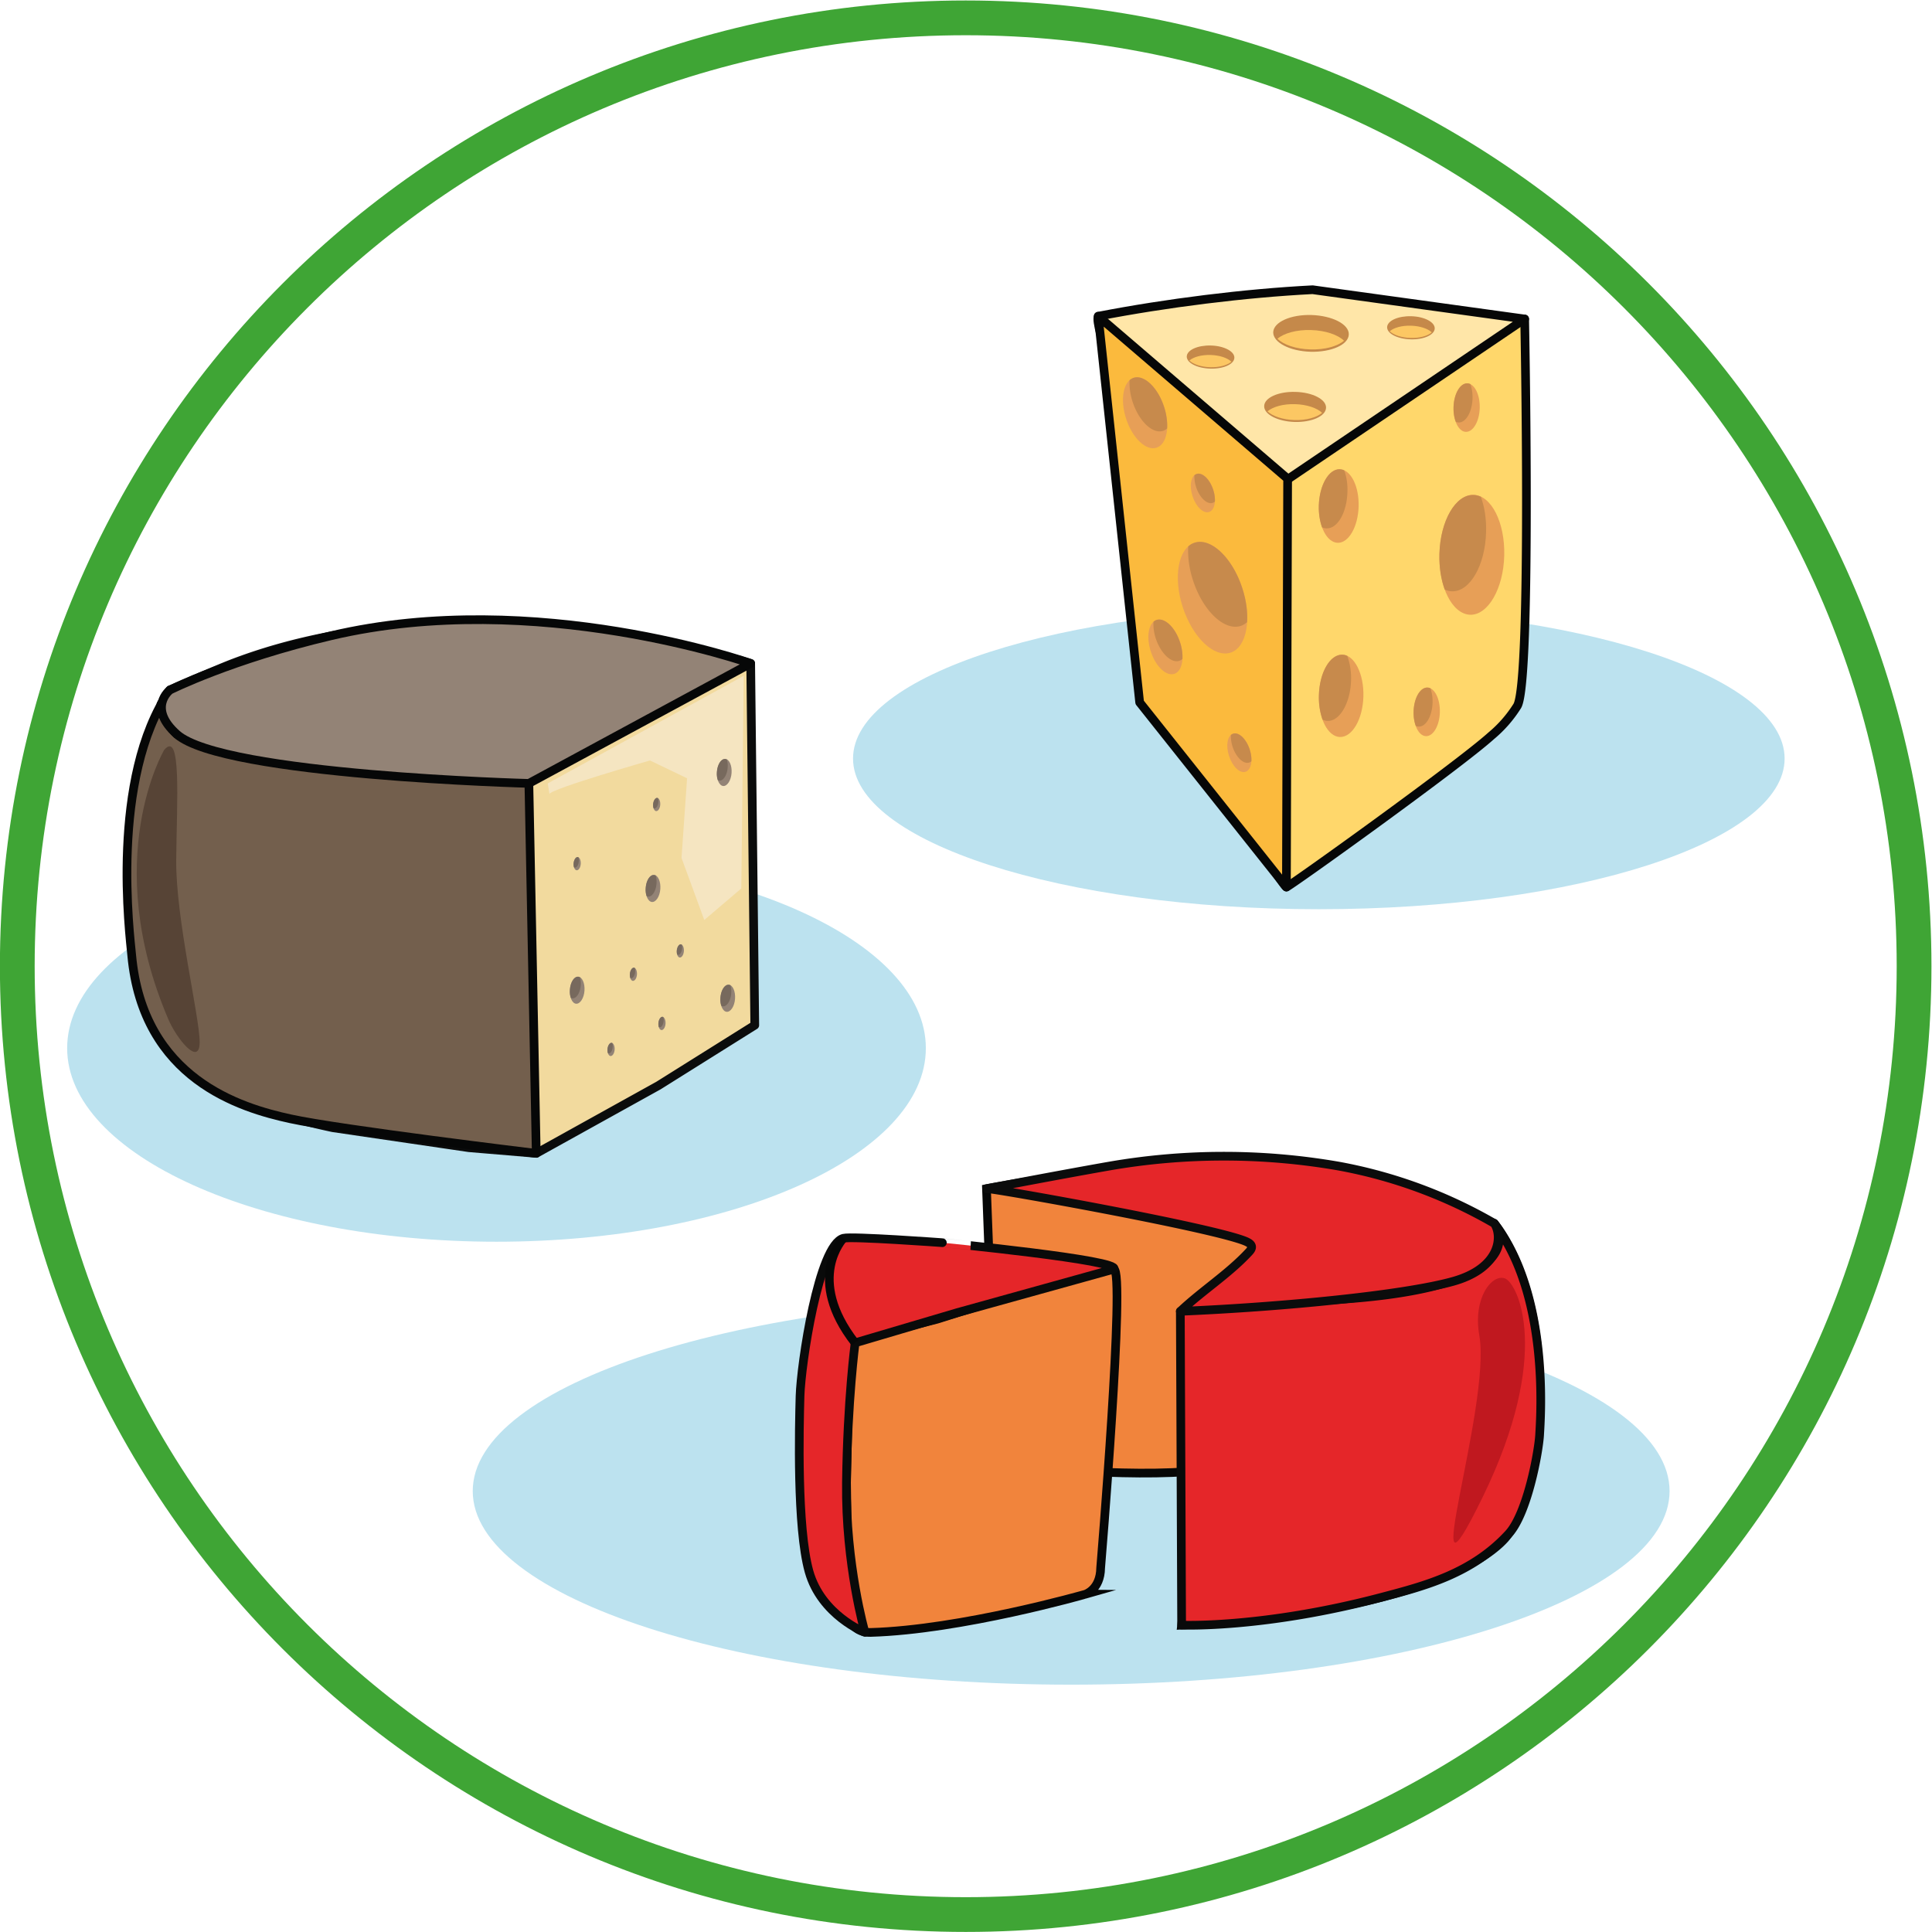 <?xml version="1.0" encoding="UTF-8" standalone="no"?><svg xmlns="http://www.w3.org/2000/svg" xml:space="preserve" viewBox="0 0 296.41 296.41"><defs><clipPath id="a" clipPathUnits="userSpaceOnUse"><path d="M0 222.3h222.3V0H0Z"/></clipPath><clipPath id="b" clipPathUnits="userSpaceOnUse"><path d="M0 222.3h222.3V0H0Z"/></clipPath></defs><g clip-path="url(#a)" transform="matrix(1.333 0 0 -1.333 0 296.4)"><path d="M0 0c0-60.28-48.87-109.15-109.15-109.15-60.29 0-109.16 48.87-109.16 109.15 0 60.28 48.87 109.15 109.16 109.15C-48.87 109.15 0 60.28 0 0Z" style="fill:none;stroke:#3fa535;stroke-width:4;stroke-linecap:butt;stroke-linejoin:miter;stroke-miterlimit:10;stroke-dasharray:none;stroke-opacity:1" transform="translate(220.3 111.15)"/></g><g clip-path="url(#b)" transform="matrix(1.333 0 0 -1.333 0 296.4)"><path d="M0 0c0-9.58-24-17.34-53.61-17.34-29.6 0-53.61 7.76-53.61 17.34s24 17.34 53.6 17.34C-24 17.34 0 9.58 0 0" style="fill:#bce2ef;fill-opacity:1;fill-rule:nonzero;stroke:none" transform="translate(205.4 135.05)"/><path d="M0 0c0-12.3-30.84-22.28-68.88-22.28-38.03 0-68.87 9.98-68.87 22.28s30.84 22.28 68.88 22.28C-30.84 22.28 0 12.3 0 0" style="fill:#bce2ef;fill-opacity:1;fill-rule:nonzero;stroke:none" transform="translate(192.16 50.74)"/><path d="M0 0c0-12.3-22.12-22.28-49.41-22.28-27.3 0-49.42 9.98-49.42 22.28s22.12 22.28 49.41 22.28C-22.12 22.28 0 12.3 0 0" style="fill:#bce2ef;fill-opacity:1;fill-rule:nonzero;stroke:none" transform="translate(106.56 101.72)"/><path d="m0 0-.4 10.59s16.07 3.11 24.2 2.53c8.1-.58 13.16-.92 13.16-.92s13.06-2.8 14.7-3.26c1.63-.46 6.38-2.35 6.38-2.35s5.22-6.03 5.22-19.14c0-12.3-3.6-16.62-3.6-16.62s-4.98-8.63-37.6-10.48l2.05 17.81c-7.6-.96-23.7.59-23.93.87C-.02-20.72.12-3.21 0 0" style="fill:#f1843c;fill-opacity:1;fill-rule:nonzero;stroke:none" transform="translate(113.94 74.96)"/><path d="m0 0-.4 10.59s16.07 3.11 24.2 2.53c8.1-.58 13.16-.92 13.16-.92s13.06-2.8 14.7-3.26c1.63-.46 6.38-2.35 6.38-2.35s5.22-6.03 5.22-19.14c0-12.3-3.6-16.62-3.6-16.62s-4.98-8.63-37.6-10.48l2.05 17.81c-7.6-.96-23.7.59-23.93.87C-.02-20.72.12-3.21 0 0Z" style="fill:none;stroke:#060707;stroke-width:1;stroke-linecap:butt;stroke-linejoin:miter;stroke-miterlimit:10;stroke-dasharray:none;stroke-opacity:1" transform="translate(113.94 74.96)"/><path d="M0 0s5.92-7.73-20.53-8.9a228.2 228.2 0 0 1-15.6-1.22l.15-36.12s9.37-.4 23.03 3.21c4.96 1.31 10.36 2.7 14.58 7.27 2.2 2.36 3.48 9.5 3.59 11.4C5.32-22.49 6.43-8.34 0 0" style="fill:#e52629;fill-opacity:1;fill-rule:nonzero;stroke:none" transform="translate(171.98 81.55)"/><path d="M0 0s5.92-7.73-20.53-8.9a228.2 228.2 0 0 1-15.6-1.22l.15-36.12s9.37-.4 23.03 3.21c4.96 1.31 10.36 2.7 14.58 7.27 2.2 2.36 3.48 9.5 3.59 11.4C5.32-22.49 6.43-8.34 0 0Z" style="fill:none;stroke:#090a0a;stroke-width:1;stroke-linecap:round;stroke-linejoin:round;stroke-miterlimit:10;stroke-dasharray:none;stroke-opacity:1" transform="translate(171.98 81.55)"/><path d="M0 0c.95-1.33.87-5.14-4.83-6.7-5.7-1.56-19.44-2.92-31.3-3.42 2.48 2.35 5.55 4.3 7.87 6.8.17.18.36.4.33.65-.04.3-.36.46-.64.59C-32.31-.47-57.82 4.08-58.42 4c.51.07 7.86 1.5 14.13 2.6a77.18 77.18 0 0 0 26.35 0A55.83 55.83 0 0 0 0 0" style="fill:#e52629;fill-opacity:1;fill-rule:nonzero;stroke:#0b0c0c;stroke-width:1;stroke-linecap:round;stroke-linejoin:round;stroke-miterlimit:10;stroke-dasharray:none;stroke-opacity:1" transform="translate(171.98 81.55)"/><path d="M0 0s2.88 34.52 1.51 34.37c-3.58-.38-20.35-5.75-20.35-5.75l-8.2-2.08s-1.66-.06-1.81-2.31c-.15-2.26-.4-14.42-.4-14.42l.15-10.35.2-5.4s.53-1.54 2.42-1.49c10.43.3 24.7 4.39 24.7 4.39S-.03-2.52 0 0" style="fill:#f1843c;fill-opacity:1;fill-rule:nonzero;stroke:none" transform="translate(126.68 41.9)"/><path d="M0 0s2.88 34.52 1.51 34.37c-3.58-.38-20.35-5.75-20.35-5.75l-8.2-2.08s-1.66-.06-1.81-2.31c-.15-2.26-.4-14.42-.4-14.42l.15-10.35.2-5.4s.53-1.54 2.42-1.49c10.43.3 24.7 4.39 24.7 4.39S-.03-2.52 0 0z" style="fill:none;stroke:#060707;stroke-width:1;stroke-linecap:butt;stroke-linejoin:miter;stroke-miterlimit:10;stroke-dasharray:none;stroke-opacity:1" transform="translate(126.68 41.9)"/><path d="m0 0-18-5-11.77-3.48s-.88-6.63-1-16.08c-.11-9.46 2.13-17.24 2.13-17.24s-5.02 1.95-6.44 7.02c-1.41 5.07-1.13 16.56-1.03 20.17.1 3.6 2.14 17.44 5 18.17.97.25 11.38-.51 11.38-.51S1.06 1.02 0 0" style="fill:#e52629;fill-opacity:1;fill-rule:nonzero;stroke:none" transform="translate(128.19 76.28)"/><path d="m0 0-18-5-11.77-3.48s-.88-6.63-1-16.08c-.11-9.46 2.13-17.24 2.13-17.24s-5.02 1.95-6.44 7.02c-1.41 5.07-1.13 16.56-1.03 20.17.1 3.6 2.14 17.44 5 18.17.97.25 11.38-.51 11.38-.51S1.06 1.02 0 0z" style="fill:none;stroke:#090a0a;stroke-width:1;stroke-linecap:round;stroke-linejoin:round;stroke-miterlimit:10;stroke-dasharray:none;stroke-opacity:1" transform="translate(128.19 76.28)"/><path d="M0 0s-4.42-4.63 1.34-12.04" style="fill:none;stroke:#060707;stroke-width:1;stroke-linecap:butt;stroke-linejoin:miter;stroke-miterlimit:10;stroke-dasharray:none;stroke-opacity:1" transform="translate(97.07 79.84)"/><path d="M0 0c1.48-.53 5.5-8.66-2.55-25.17-8.06-16.5 1.05 10.49-.39 18.6C-3.7-2.23-1.48.53 0 0" style="fill:#c0181f;fill-opacity:1;fill-rule:nonzero;stroke:none" transform="translate(173.2 75.22)"/><path d="M0 0s-43.05-12.58-43.03-39.6c0-1.56 1.3-2.83 2.06-4.18 4-7.07 13.14-21.55 13.55-21.6.24-.02 19.76 13.97 23.56 17.4a14.41 14.41 0 0 1 3.02 3.46C.82-41.6 0 0 0 0" style="fill:#ffd76b;fill-opacity:1;fill-rule:nonzero;stroke:none" transform="translate(175.48 185.64)"/><path d="M0 0s-43.05-12.58-43.03-39.6c0-1.56 1.3-2.83 2.06-4.18 4-7.07 13.14-21.55 13.55-21.6.24-.02 19.76 13.97 23.56 17.4a14.41 14.41 0 0 1 3.02 3.46C.82-41.6 0 0 0 0Z" style="fill:none;stroke:#060707;stroke-width:1;stroke-linecap:round;stroke-linejoin:round;stroke-miterlimit:10;stroke-dasharray:none;stroke-opacity:1" transform="translate(175.48 185.64)"/><path d="m0 0-24.41 3.37c-7.8-.4-16.83-1.53-24.67-3.05-.48-1.12 2.91-9.57 3.47-12.14.26-1.16.53-2.35 1.12-3.39 1.6-2.87 4.97-2.3 7.8-2.47l6.54-.4 2.66-.52z" style="fill:#ffe6a8;fill-opacity:1;fill-rule:nonzero;stroke:none" transform="translate(175.48 185.64)"/><path d="m0 0-24.41 3.37c-7.8-.4-16.83-1.53-24.67-3.05-.48-1.12 2.91-9.57 3.47-12.14.26-1.16.53-2.35 1.12-3.39 1.6-2.87 4.97-2.3 7.8-2.47l6.54-.4 2.66-.52z" style="fill:none;stroke:#060707;stroke-width:1;stroke-linecap:round;stroke-linejoin:round;stroke-miterlimit:10;stroke-dasharray:none;stroke-opacity:1" transform="translate(175.48 185.64)"/><path d="m0 0 21.8-18.7-.14-47L4.77-44.45Z" style="fill:#fbba3d;fill-opacity:1;fill-rule:nonzero;stroke:none" transform="translate(126.4 185.96)"/><path d="m0 0 21.8-18.7-.14-47L4.77-44.45Z" style="fill:none;stroke:#060707;stroke-width:1;stroke-linecap:round;stroke-linejoin:round;stroke-miterlimit:10;stroke-dasharray:none;stroke-opacity:1" transform="translate(126.4 185.96)"/><path d="M0 0c-.1-3.81-1.87-6.85-3.92-6.8-2.06.07-3.65 3.2-3.54 7.01.11 3.81 1.87 6.85 3.93 6.8C-1.47 6.93.1 3.8 0 0" style="fill:#e79f57;fill-opacity:1;fill-rule:nonzero;stroke:none" transform="translate(173.13 158.4)"/><path d="M0 0c-.04-1.53.19-2.94.61-4.1.27-.12.55-.2.84-.2 2.06-.06 3.81 2.98 3.92 6.78.05 1.53-.18 2.94-.6 4.1-.27.12-.55.2-.84.2C1.86 6.86.1 3.82 0 0" style="fill:#c78a4c;fill-opacity:1;fill-rule:nonzero;stroke:none" transform="translate(165.67 158.6)"/><path d="M0 0c-.07-2.62-1.28-4.7-2.7-4.67-1.41.04-2.5 2.2-2.42 4.82.07 2.61 1.28 4.7 2.7 4.66C-1.03 4.77.07 2.6 0 0" style="fill:#e79f57;fill-opacity:1;fill-rule:nonzero;stroke:none" transform="translate(156.92 142.2)"/><path d="M0 0a7.7 7.7 0 0 1 .42-2.81C.6-2.9.8-2.96 1-2.96 2.4-3 3.62-.9 3.7 1.71a7.66 7.66 0 0 1-.43 2.81c-.18.09-.37.14-.57.14C1.28 4.7.07 2.62 0 0" style="fill:#c78a4c;fill-opacity:1;fill-rule:nonzero;stroke:none" transform="translate(151.8 142.34)"/><path d="M0 0c-.07-2.34-1.15-4.2-2.41-4.17-1.26.04-2.24 1.96-2.17 4.3.07 2.34 1.15 4.2 2.41 4.17C-.9 4.26.07 2.34 0 0" style="fill:#e79f57;fill-opacity:1;fill-rule:nonzero;stroke:none" transform="translate(156.37 164.05)"/><path d="M0 0c-.03-.94.12-1.8.37-2.52.17-.07.34-.12.52-.12 1.26-.04 2.34 1.83 2.4 4.17.04.93-.1 1.8-.37 2.51-.16.08-.33.12-.51.13C1.14 4.2.07 2.34 0 0" style="fill:#c78a4c;fill-opacity:1;fill-rule:nonzero;stroke:none" transform="translate(151.79 164.18)"/><path d="M0 0c.73-2.22 2.3-3.7 3.5-3.3 1.2.39 1.58 2.51.85 4.73-.73 2.22-2.3 3.7-3.5 3.31C-.35 4.34-.73 2.22 0 0" style="fill:#e79f57;fill-opacity:1;fill-rule:nonzero;stroke:none" transform="translate(129.62 174.13)"/><path d="M0 0c.3-.9.4-1.76.36-2.52a1.32 1.32 0 0 0-.46-.27c-1.2-.4-2.77 1.09-3.5 3.3-.3.9-.4 1.77-.36 2.53.14.12.29.21.46.27C-2.3 3.7-.73 2.22 0 0" style="fill:#c78a4c;fill-opacity:1;fill-rule:nonzero;stroke:none" transform="translate(133.97 175.56)"/><path d="M0 0c1.15-3.49 3.6-5.81 5.5-5.2 1.88.63 2.48 3.96 1.33 7.45s-3.6 5.81-5.5 5.19C-.54 6.82-1.14 3.49 0 0" style="fill:#e79f57;fill-opacity:1;fill-rule:nonzero;stroke:none" transform="translate(136.14 152.44)"/><path d="M0 0c.46-1.4.64-2.77.56-3.95a2.07 2.07 0 0 0-.71-.43C-2.04-5-4.5-2.68-5.65.82c-.46 1.4-.63 2.76-.56 3.95.21.19.45.33.72.42C-3.61 5.81-1.15 3.5 0 0" style="fill:#c78a4c;fill-opacity:1;fill-rule:nonzero;stroke:none" transform="translate(142.97 154.7)"/><path d="M0 0c.4-1.21 1.25-2.02 1.9-1.8.67.21.87 1.37.47 2.58S1.12 2.8.47 2.58C-.2 2.37-.4 1.21 0 0" style="fill:#e79f57;fill-opacity:1;fill-rule:nonzero;stroke:none" transform="translate(137.26 165.23)"/><path d="M0 0c.16-.48.22-.96.2-1.37a.74.74 0 0 0-.25-.15c-.66-.22-1.51.6-1.91 1.8-.16.49-.22.97-.2 1.38.08.06.16.11.25.14C-1.25 2.02-.4 1.21 0 0" style="fill:#c78a4c;fill-opacity:1;fill-rule:nonzero;stroke:none" transform="translate(139.63 166)"/><path d="M0 0c.56-1.71 1.77-2.86 2.7-2.55.93.3 1.22 1.94.66 3.65-.57 1.72-1.78 2.86-2.7 2.56C-.27 3.36-.57 1.7 0 0" style="fill:#e79f57;fill-opacity:1;fill-rule:nonzero;stroke:none" transform="translate(132.46 147.35)"/><path d="M0 0c.23-.69.31-1.36.28-1.94a1 1 0 0 0-.36-.21C-1-2.45-2.2-1.31-2.78.4a5.3 5.3 0 0 0-.27 1.94c.1.1.22.17.35.21.93.3 2.14-.84 2.7-2.55" style="fill:#c78a4c;fill-opacity:1;fill-rule:nonzero;stroke:none" transform="translate(135.81 148.45)"/><path d="M0 0c.4-1.21 1.25-2.02 1.9-1.8.66.21.87 1.37.47 2.58S1.12 2.8.47 2.58C-.2 2.38-.4 1.21 0 0" style="fill:#e79f57;fill-opacity:1;fill-rule:nonzero;stroke:none" transform="translate(141.46 135.33)"/><path d="M0 0c.16-.49.22-.96.2-1.37a.71.71 0 0 0-.25-.15c-.66-.22-1.51.6-1.91 1.8-.16.49-.22.97-.2 1.38.08.06.16.11.25.14C-1.25 2.02-.4 1.21 0 0" style="fill:#c78a4c;fill-opacity:1;fill-rule:nonzero;stroke:none" transform="translate(143.83 136.11)"/><path d="M0 0c-.04-1.54-.76-2.78-1.6-2.75-.83.02-1.47 1.3-1.42 2.84.04 1.54.75 2.77 1.59 2.75C-.6 2.82.04 1.54 0 0" style="fill:#e79f57;fill-opacity:1;fill-rule:nonzero;stroke:none" transform="translate(165.72 140.38)"/><path d="M0 0c-.02-.62.08-1.2.25-1.66.1-.05.22-.08.34-.08.83-.03 1.54 1.2 1.59 2.75.02.62-.08 1.19-.25 1.66a.84.84 0 0 1-.34.08C.76 2.78.04 1.55 0 0" style="fill:#c78a4c;fill-opacity:1;fill-rule:nonzero;stroke:none" transform="translate(162.7 140.47)"/><path d="M0 0c-.04-1.54-.76-2.78-1.6-2.75-.82.02-1.47 1.3-1.42 2.84.04 1.54.75 2.77 1.59 2.75C-.6 2.8.04 1.54 0 0" style="fill:#e79f57;fill-opacity:1;fill-rule:nonzero;stroke:none" transform="translate(170.31 175.4)"/><path d="M0 0c-.02-.62.08-1.2.25-1.66.1-.05.22-.08.34-.09.83-.02 1.54 1.21 1.59 2.76.02.62-.08 1.19-.25 1.66a.84.84 0 0 1-.34.08C.76 2.78.04 1.55 0 0" style="fill:#c78a4c;fill-opacity:1;fill-rule:nonzero;stroke:none" transform="translate(167.3 175.48)"/><path d="M0 0c-.03-.96-1.64-1.68-3.61-1.63-1.97.06-3.54.88-3.51 1.83.02.96 1.64 1.69 3.6 1.63C-1.54 1.78.04.96 0 0" style="fill:#c5894a;fill-opacity:1;fill-rule:nonzero;stroke:none" transform="translate(152.62 175.42)"/><path d="M0 0c-1.36.04-2.55-.3-3.17-.83.59-.56 1.76-.96 3.12-1 1.36-.04 2.55.3 3.17.83-.59.56-1.76.96-3.12 1" style="fill:#fcc763;fill-opacity:1;fill-rule:nonzero;stroke:none" transform="translate(149.05 175.84)"/><path d="M0 0c-.03-1.17-2-2.05-4.4-1.99C-6.8-1.92-8.72-.92-8.7.26c.04 1.16 2 2.05 4.4 1.98C-1.88 2.16.04 1.17 0 0" style="fill:#c5894a;fill-opacity:1;fill-rule:nonzero;stroke:none" transform="translate(155.24 183.86)"/><path d="M0 0c-1.66.05-3.11-.36-3.86-1 .7-.7 2.14-1.19 3.8-1.23 1.66-.05 3.1.36 3.86 1C3.09-.54 1.66-.05 0 0" style="fill:#fcc763;fill-opacity:1;fill-rule:nonzero;stroke:none" transform="translate(150.89 184.37)"/><path d="M0 0c-.02-.74-1.26-1.3-2.78-1.25-1.51.04-2.72.67-2.7 1.4.02.74 1.26 1.3 2.78 1.26C-1.2 1.37.02.74 0 0" style="fill:#c5894a;fill-opacity:1;fill-rule:nonzero;stroke:none" transform="translate(142.07 181.18)"/><path d="M0 0c-1.05.03-1.97-.23-2.44-.64.45-.43 1.35-.74 2.4-.77 1.05-.03 1.96.23 2.44.63-.45.44-1.35.75-2.4.78" style="fill:#fcc763;fill-opacity:1;fill-rule:nonzero;stroke:none" transform="translate(139.33 181.5)"/><path d="M0 0c-.02-.73-1.26-1.3-2.78-1.25-1.51.04-2.72.67-2.7 1.4.02.74 1.26 1.3 2.78 1.26C-1.2 1.37.02.74 0 0" style="fill:#c5894a;fill-opacity:1;fill-rule:nonzero;stroke:none" transform="translate(165.13 184.55)"/><path d="M0 0c-1.05.03-1.97-.23-2.44-.64.45-.43 1.35-.74 2.4-.77 1.05-.03 1.97.23 2.44.64-.45.43-1.35.74-2.4.77" style="fill:#fcc763;fill-opacity:1;fill-rule:nonzero;stroke:none" transform="translate(162.39 184.87)"/><path d="M0 0s-32.67 10.35-59.7-.03c-1.8-.69-7.14-3.02-7.14-3.02l-1.03-1.63s3.1-43.4 8.38-45.46a81.53 81.53 0 0 1 11.4-3.3l15.67-2.3 7.74-.65 14.06 7.8L.47-41.64z" style="fill:#f2da9e;fill-opacity:1;fill-rule:nonzero;stroke:none" transform="translate(86.4 146)"/><path d="M0 0s-32.67 10.35-59.7-.03c-1.8-.69-7.14-3.02-7.14-3.02l-1.03-1.63s3.1-43.4 8.38-45.46a81.53 81.53 0 0 1 11.4-3.3l15.67-2.3 7.74-.65 14.06 7.8L.47-41.64z" style="fill:none;stroke:#0b0c0c;stroke-width:1;stroke-linecap:round;stroke-linejoin:round;stroke-miterlimit:10;stroke-dasharray:none;stroke-opacity:1" transform="translate(86.4 146)"/><path d="M0 0s-1.64-2.85.8-5.1c2.43-2.25 40.51-5.66 40.51-5.66l.85-42.57s-22.6 2.73-28.3 3.98C8.16-48.11-3.1-44.78-4.4-30.54-4.6-28.3-6.97-10.16 0 0" style="fill:#735f4d;fill-opacity:1;fill-rule:nonzero;stroke:none" transform="translate(19.56 142.94)"/><path d="M0 0s-1.64-2.85.8-5.1c2.43-2.25 40.51-5.66 40.51-5.66l.85-42.57s-22.6 2.73-28.3 3.98C8.16-48.11-3.1-44.78-4.4-30.54-4.6-28.3-6.97-10.16 0 0Z" style="fill:none;stroke:#060707;stroke-width:1;stroke-linecap:round;stroke-linejoin:round;stroke-miterlimit:10;stroke-dasharray:none;stroke-opacity:1" transform="translate(19.56 142.94)"/><path d="M0 0s-24.68 8.74-48.28 3.19C-59.8.48-66.84-3.06-66.84-3.06s-2.65-2.04.8-5.1c5.33-4.72 40.51-5.65 40.51-5.65z" style="fill:#938376;fill-opacity:1;fill-rule:nonzero;stroke:none" transform="translate(86.4 146)"/><path d="M0 0s-24.68 8.74-48.28 3.19C-59.8.48-66.84-3.06-66.84-3.06s-2.65-2.04.8-5.1c5.33-4.72 40.51-5.65 40.51-5.65z" style="fill:none;stroke:#060707;stroke-width:1;stroke-linecap:round;stroke-linejoin:round;stroke-miterlimit:10;stroke-dasharray:none;stroke-opacity:1" transform="translate(86.4 146)"/><path d="M0 0c.2.61 11.57 3.86 11.57 3.86l4.27-2.05-.64-9.17 2.62-7.14 4.26 3.63.28 24.47L-.2 1.22Z" style="fill:#f5e5c1;fill-opacity:1;fill-rule:nonzero;stroke:none" transform="translate(63.24 130.97)"/><path d="M0 0s-7.42-12.53.47-31c.94-2.22 3.61-5.54 3.61-2.63 0 2.9-2.76 14.19-2.7 20.97C1.45-5.88 2.01 2.35 0 0" style="fill:#574436;fill-opacity:1;fill-rule:nonzero;stroke:none" transform="translate(18.9 136.05)"/><path d="M0 0c-.06-.86-.5-1.53-.96-1.5-.46.04-.79.77-.72 1.63.06.86.49 1.52.96 1.49C-.26 1.58.06.86 0 0" style="fill:#938376;fill-opacity:1;fill-rule:nonzero;stroke:none" transform="translate(67.27 108.33)"/><path d="M0 0c-.03-.34.01-.67.1-.93A.48.48 0 0 1 .28-1c.47-.03.9.64.96 1.5.03.34-.01.66-.1.93a.48.48 0 0 1-.18.05C.49 1.53.06.86 0 0" style="fill:#77695d;fill-opacity:1;fill-rule:nonzero;stroke:none" transform="translate(65.6 108.45)"/><path d="M0 0c-.06-.86-.5-1.53-.96-1.5-.46.04-.79.77-.72 1.63.06.86.49 1.52.96 1.49C-.26 1.58.06.86 0 0" style="fill:#938376;fill-opacity:1;fill-rule:nonzero;stroke:none" transform="translate(76 120.04)"/><path d="M0 0c-.03-.34.01-.67.1-.93A.48.48 0 0 1 .28-1c.47-.03.9.64.96 1.5.03.34-.01.66-.1.93a.48.48 0 0 1-.18.05C.49 1.53.06.86 0 0" style="fill:#77695d;fill-opacity:1;fill-rule:nonzero;stroke:none" transform="translate(74.32 120.16)"/><path d="M0 0c-.06-.86-.5-1.53-.96-1.5-.46.04-.79.77-.72 1.63.06.86.49 1.52.96 1.49C-.26 1.58.06.86 0 0" style="fill:#938376;fill-opacity:1;fill-rule:nonzero;stroke:none" transform="translate(84.6 107.4)"/><path d="M0 0c-.03-.34.01-.67.1-.93A.48.48 0 0 1 .28-1c.47-.03.9.64.96 1.5.03.34-.01.66-.1.93a.48.48 0 0 1-.18.05C.49 1.53.06.86 0 0" style="fill:#77695d;fill-opacity:1;fill-rule:nonzero;stroke:none" transform="translate(82.92 107.53)"/><path d="M0 0c-.06-.86-.5-1.53-.96-1.5-.46.04-.79.77-.72 1.63.06.86.49 1.52.96 1.49C-.26 1.58.06.86 0 0" style="fill:#938376;fill-opacity:1;fill-rule:nonzero;stroke:none" transform="translate(84.2 133.39)"/><path d="M0 0c-.03-.34.01-.67.1-.93A.48.48 0 0 1 .28-1c.47-.03.9.64.96 1.5.03.34-.01.66-.1.93a.48.48 0 0 1-.18.05C.49 1.53.06.86 0 0" style="fill:#77695d;fill-opacity:1;fill-rule:nonzero;stroke:none" transform="translate(82.51 133.51)"/><path d="M0 0c-.03-.42-.24-.74-.47-.73-.22.02-.38.37-.35.8.03.4.24.73.47.72C-.13.77.03.42 0 0" style="fill:#938376;fill-opacity:1;fill-rule:nonzero;stroke:none" transform="translate(70.74 101.54)"/><path d="M0 0c-.01-.17 0-.32.05-.45a.23.23 0 0 1 .09-.03c.22-.02.43.3.46.73C.62.4.6.57.56.7a.23.23 0 0 1-.1.03C.25.74.04.42 0 0" style="fill:#77695d;fill-opacity:1;fill-rule:nonzero;stroke:none" transform="translate(69.92 101.6)"/><path d="M0 0c-.03-.42-.24-.74-.47-.73-.22.02-.38.37-.35.8.03.4.24.73.47.72C-.13.77.03.42 0 0" style="fill:#938376;fill-opacity:1;fill-rule:nonzero;stroke:none" transform="translate(76.6 104.53)"/><path d="M0 0c-.01-.17 0-.32.05-.45a.23.23 0 0 1 .09-.03c.22-.02.43.3.46.73C.62.4.6.57.56.7a.23.23 0 0 1-.1.03C.25.74.04.42 0 0" style="fill:#77695d;fill-opacity:1;fill-rule:nonzero;stroke:none" transform="translate(75.78 104.6)"/><path d="M0 0c-.03-.42-.24-.74-.47-.73-.22.02-.38.37-.35.8.03.4.24.73.47.72C-.13.77.03.42 0 0" style="fill:#938376;fill-opacity:1;fill-rule:nonzero;stroke:none" transform="translate(78.71 112.88)"/><path d="M0 0c-.01-.17 0-.32.05-.45a.23.23 0 0 1 .09-.03c.22-.02.43.3.46.73C.62.4.6.57.56.7a.23.23 0 0 1-.1.03C.25.74.04.42 0 0" style="fill:#77695d;fill-opacity:1;fill-rule:nonzero;stroke:none" transform="translate(77.9 112.94)"/><path d="M0 0c-.03-.42-.24-.74-.47-.73-.22.02-.38.37-.35.8.03.4.24.73.47.72C-.13.77.03.42 0 0" style="fill:#938376;fill-opacity:1;fill-rule:nonzero;stroke:none" transform="translate(75.99 129.73)"/><path d="M0 0c-.01-.17 0-.32.05-.45a.23.23 0 0 1 .09-.03c.22-.02.43.3.46.73C.62.4.6.57.56.7a.23.23 0 0 1-.1.03C.25.74.04.42 0 0" style="fill:#77695d;fill-opacity:1;fill-rule:nonzero;stroke:none" transform="translate(75.17 129.79)"/><path d="M0 0c-.03-.42-.24-.74-.47-.73-.22.02-.38.37-.35.8.03.4.24.73.47.72C-.13.77.03.42 0 0" style="fill:#938376;fill-opacity:1;fill-rule:nonzero;stroke:none" transform="translate(73.31 110.19)"/><path d="M0 0c-.01-.17 0-.32.05-.45a.23.23 0 0 1 .09-.03c.22-.02.43.3.46.73C.62.4.6.57.56.7a.23.23 0 0 1-.1.03C.25.74.04.42 0 0" style="fill:#77695d;fill-opacity:1;fill-rule:nonzero;stroke:none" transform="translate(72.5 110.25)"/><path d="M0 0c-.03-.42-.24-.74-.47-.73-.22.02-.38.37-.35.8.03.4.24.73.47.72C-.13.77.03.42 0 0" style="fill:#938376;fill-opacity:1;fill-rule:nonzero;stroke:none" transform="translate(66.84 122.92)"/><path d="M0 0c-.01-.17 0-.32.05-.45a.23.23 0 0 1 .09-.03c.22-.02.43.3.46.73C.62.4.6.57.56.7a.23.23 0 0 1-.1.03C.25.74.04.42 0 0" style="fill:#77695d;fill-opacity:1;fill-rule:nonzero;stroke:none" transform="translate(66.02 122.98)"/></g></svg>